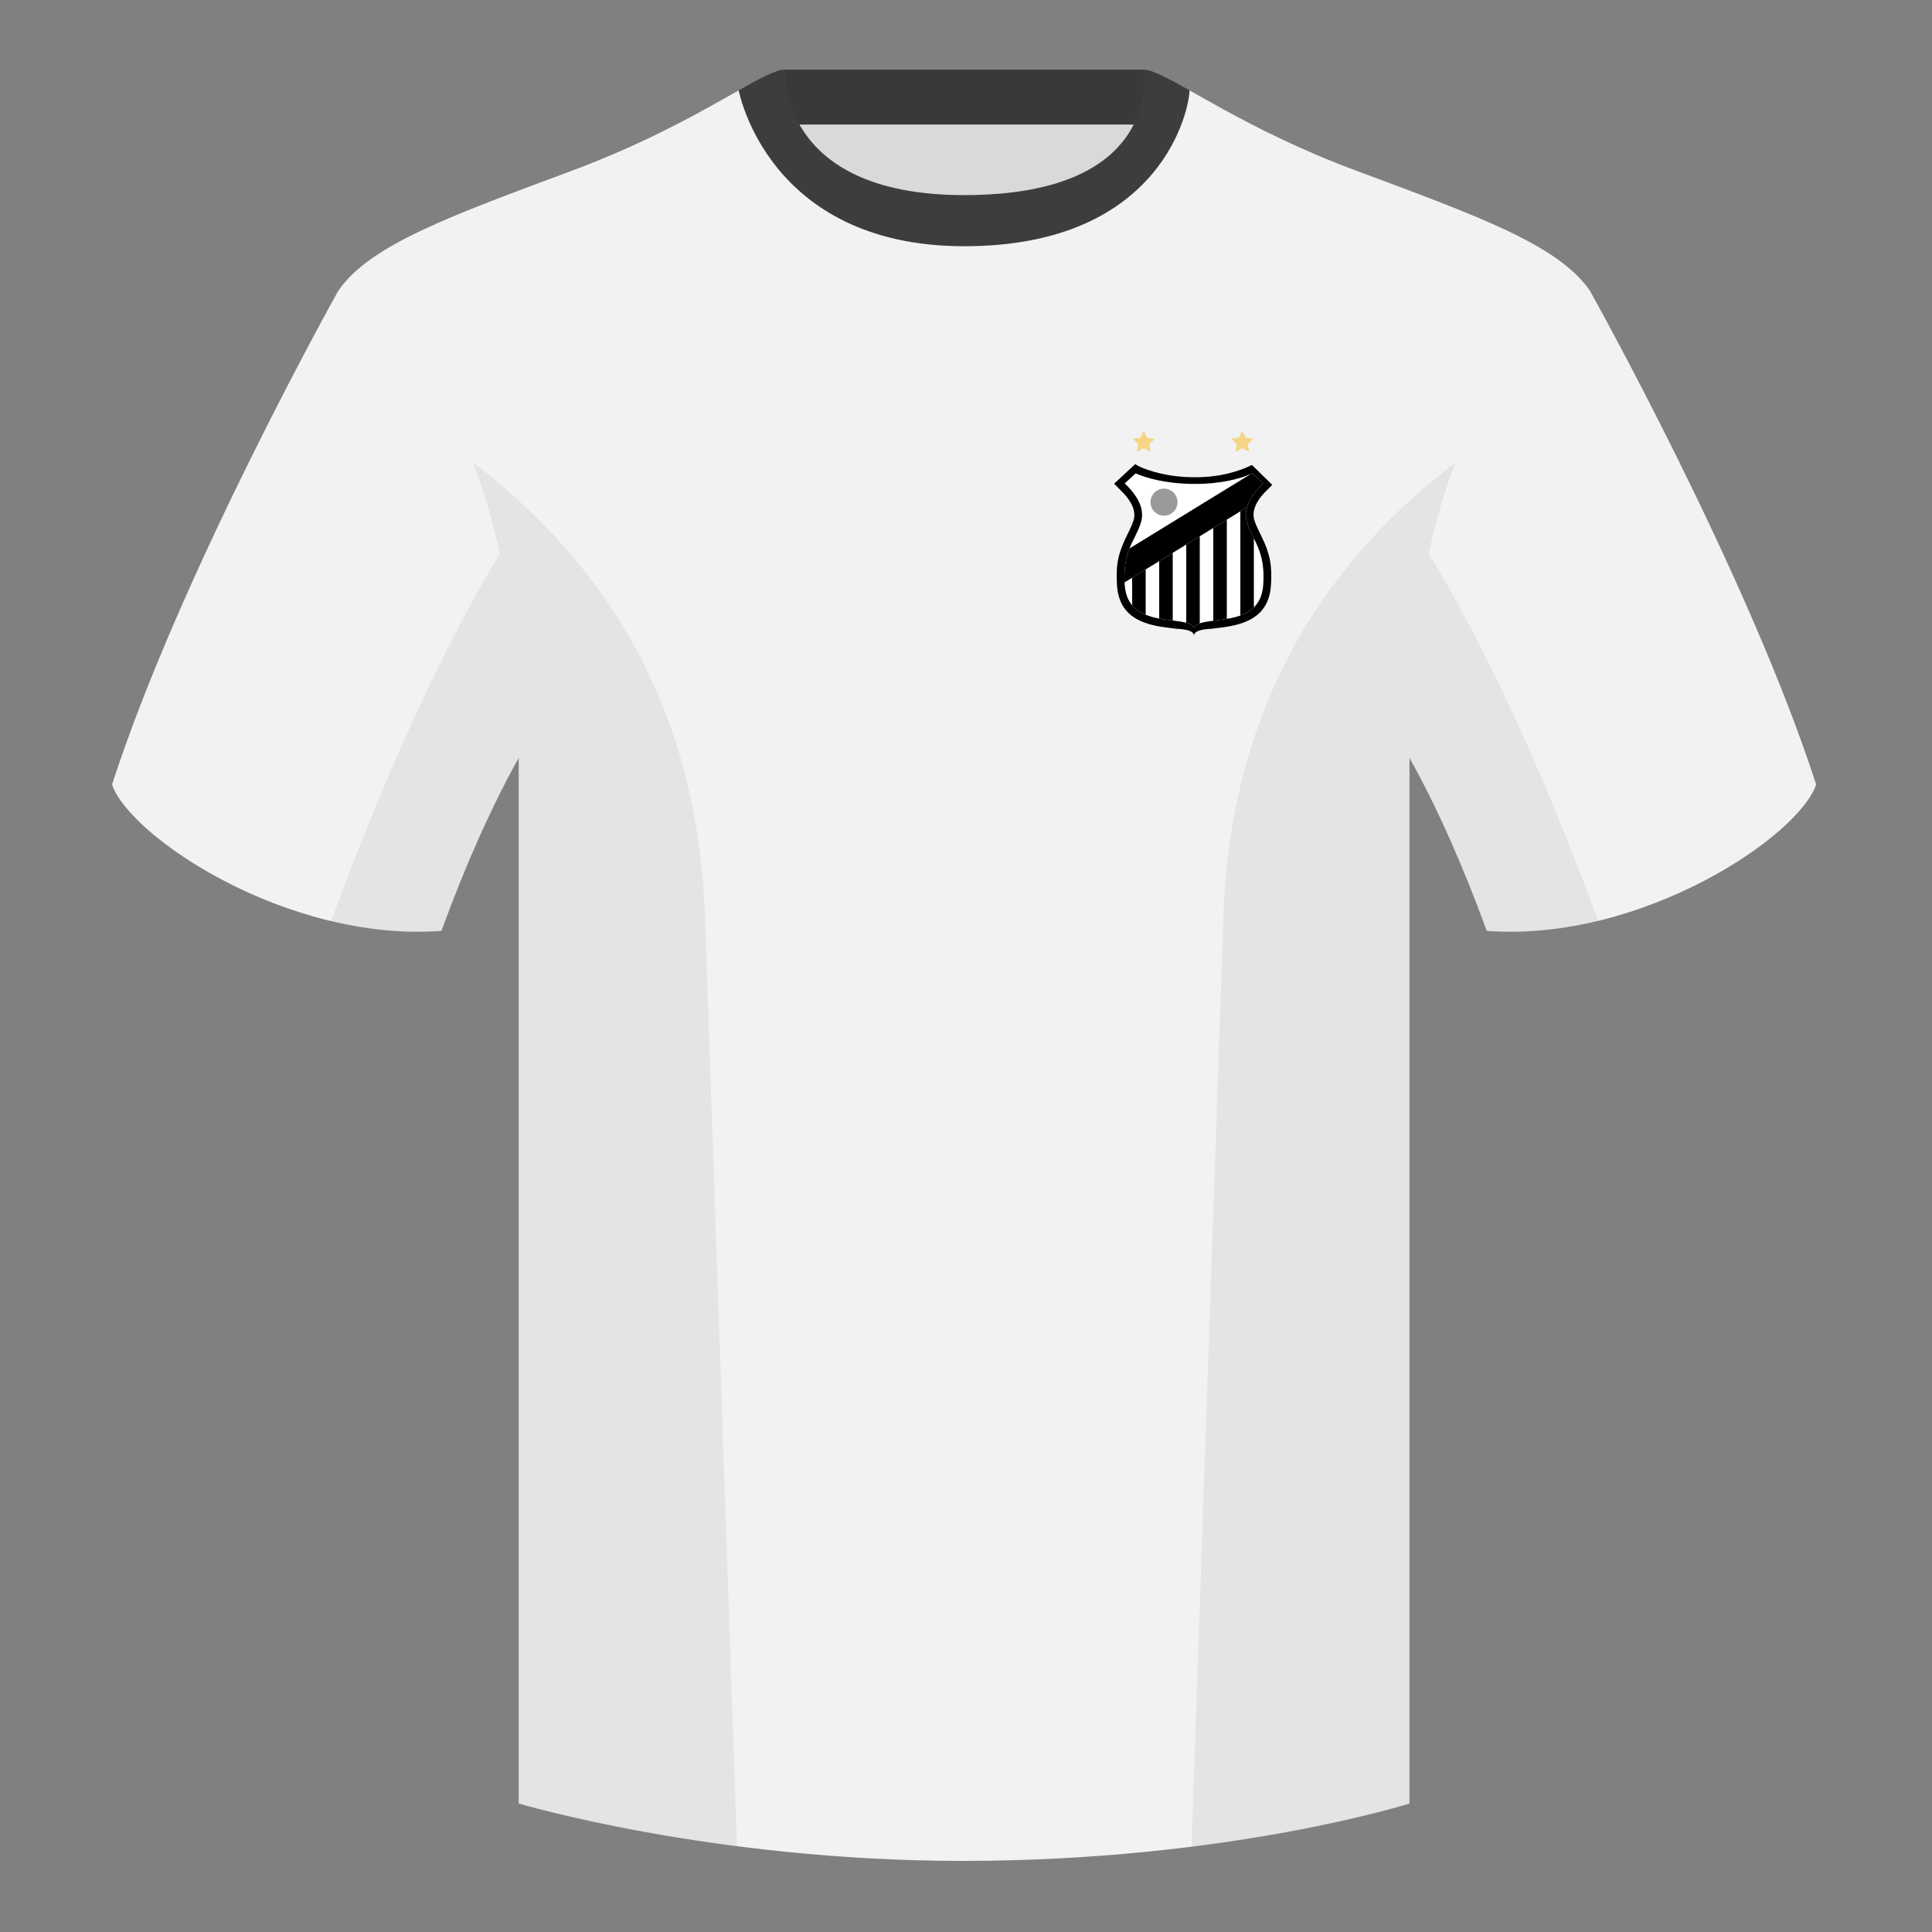 <?xml version="1.0" encoding="UTF-8"?><svg width="500" height="500" viewBox="0 0 500 500" xmlns="http://www.w3.org/2000/svg"><rect x="0" y="0" width="500" height="500" fill="#808080" stroke="none"/><g fill="none" fill-rule="evenodd"><path d="M0 0h500v500H0z"/><path fill="#D9D9D9" d="M203.003 109.223h93.643V21.928h-93.643z"/><path fill="#393939" d="M202.864 32.228h93.459v-14.2h-93.459z"/><path d="M87.547 75.258s-40.763 72.8-58.547 127.77c4.445 13.375 45.208 40.86 85.232 37.885 13.34-36.4 24.46-52 24.46-52s2.963-95.085-51.144-113.655m323.925 0s40.763 72.8 58.547 127.77c-4.445 13.375-45.208 40.86-85.232 37.885-13.34-36.4-24.46-52-24.46-52s-2.963-95.085 51.144-113.655" fill="#F2F2F2"/><path d="M249.511 57.703c-50.082 0-47.798-39.469-48.743-39.14-7.516 2.619-24.133 14.937-52.438 25.495-31.873 11.885-52.626 19.315-60.782 31.2 11.115 8.915 46.694 28.97 46.694 120.345v271.14s49.658 14.855 114.885 14.855c68.929 0 115.648-14.855 115.648-14.855v-271.14c0-91.375 35.58-111.43 46.699-120.345-8.157-11.885-28.91-19.315-60.782-31.2-28.36-10.577-44.982-22.919-52.478-25.511-.927-.318 4.177 39.156-48.703 39.156z" fill="#F2F2F2"/><path d="M307.852 23.345c-5.772-3.24-9.728-5.345-12.008-5.345 0 0 5.882 32.495-46.335 32.495-48.52 0-46.335-32.495-46.335-32.495-2.28 0-6.236 2.105-12.003 5.345 0 0 7.368 40.38 58.403 40.38 51.478 0 58.278-35.895 58.278-40.38z" fill="#3D3D3D"/><path d="M413.584 238.323c-9.288 2.238-19.065 3.316-28.798 2.593-8.198-22.369-15.557-36.883-20.013-44.748v270.577s-21.102 6.71-55.866 11.11c-.182-.02-.363-.04-.544-.06 1.881-54.795 5.722-166.47 8.276-240.705 2.055-59.755 31.085-95.29 60.099-117.44-2.675 6.781-5.071 14.606-6.999 23.667 7.354 11.851 24.436 42.069 43.831 94.964.005.014.01.028.014.041zM190.717 477.795c-34.248-4.401-56.476-11.051-56.476-11.051V196.172c-4.456 7.867-11.814 22.379-20.01 44.743-9.633.716-19.309-.332-28.511-2.524a1.113 1.113 0 01.02-.097c19.377-52.847 36.305-83.066 43.61-94.944-1.929-9.075-4.328-16.912-7.006-23.701 29.014 22.15 58.044 57.685 60.099 117.44 2.554 74.235 6.396 185.91 8.276 240.705h-.002z" fill-opacity=".06" fill="#000"/><g transform="translate(288.343 111.5)"><path d="M25.245 51.221l3.025-.386c.666-.09 1.02-.15 1.637-.263 6.442-1.18 10.24-4.178 10.672-10.579.363-5.365-.35-8.353-2.438-12.655l-.419-.849c-.731-1.474-1.09-2.289-1.407-3.274-.753-2.344.225-5.016 3.532-8.154.222-.211.576-.573 1.063-1.087L35.645 8.828l-1.157.544c-2.107.912-6.736 2.689-13.856 2.641-7.119-.048-11.964-1.789-14.23-2.831l-.973-.557L0 13.671l1.354 1.388c3.307 3.138 4.399 5.81 3.646 8.154-.294.915-.625 1.683-1.256 2.968l-.364.735C1.132 31.448.361 34.454.735 39.992c.425 6.288 4.096 9.292 10.33 10.514l1.093.197c.464.076.932.14 1.873.259l2.038.258c.46.062 4.588.073 4.588 1.79 0-1.723 4.173-1.734 4.588-1.79z" fill="#000" fill-rule="nonzero"/><path fill="#F5D586" d="M7.657 4.5l-1.763.927.337-1.964L4.804 2.073l1.972-.286L7.657 0l.882 1.786 1.972.286L9.084 3.463l.337 1.964zm25.5 0l-1.763.927.337-1.964-1.427-1.391 1.972-.286L33.157 0l.882 1.786 1.972.286-1.427 1.391.337 1.964z"/><path d="M35.748 11l2.836 2.609c-3.809 3.615-5.2 7.02-4.173 10.217 1.541 4.795 4.772 7.175 4.173 16.031-.799 11.824-15.899 7.556-17.891 11.002l-.036.067-.036-.068c-1.994-3.444-17.092.822-17.891-11.001C2.132 31 5.362 28.62 6.903 23.825c1.027-3.196-.364-6.602-4.173-10.217L5.567 11c2.521 1.159 7.718 2.69 15.054 2.739 7.337.049 12.309-1.514 14.682-2.541L35.748 11z" fill="#FFF"/><circle fill="#9A9A9A" cx="12.902" cy="18.458" r="3.5"/><path d="M22.157 27.279v22.545c-.683.243-1.194.568-1.464 1.035l-.036.067-.036-.068c-.333-.574-1.029-.934-1.963-1.19l-.001-20.241 3.5-2.148zm7-4.294l0 25.688c-1.204.205-2.399.339-3.5.477l-0-24.018 3.5-2.147zm-14 8.589l0 17.514c-1.114-.137-2.308-.282-3.5-.504l-.001-14.862 3.5-2.148zm19.21-11.786c-.392 1.381-.377 2.727.044 4.038.475 1.479 1.111 2.728 1.746 4.009l-0 17.858c-.983.963-2.192 1.626-3.499 2.102l-.001-26.957 1.71-1.049zM8.157 35.869l.001 11.732c-1.342-.551-2.559-1.325-3.501-2.45l0-7.135 3.5-2.148z" fill="#000"/><path d="M35.748 11l2.836 2.609c-2.247 2.132-3.653 4.192-4.217 6.179L2.693 39.222c-.194-3.989.417-6.614 1.271-8.779L35.392 11.158 35.748 11z" fill="#000"/></g></g></svg>